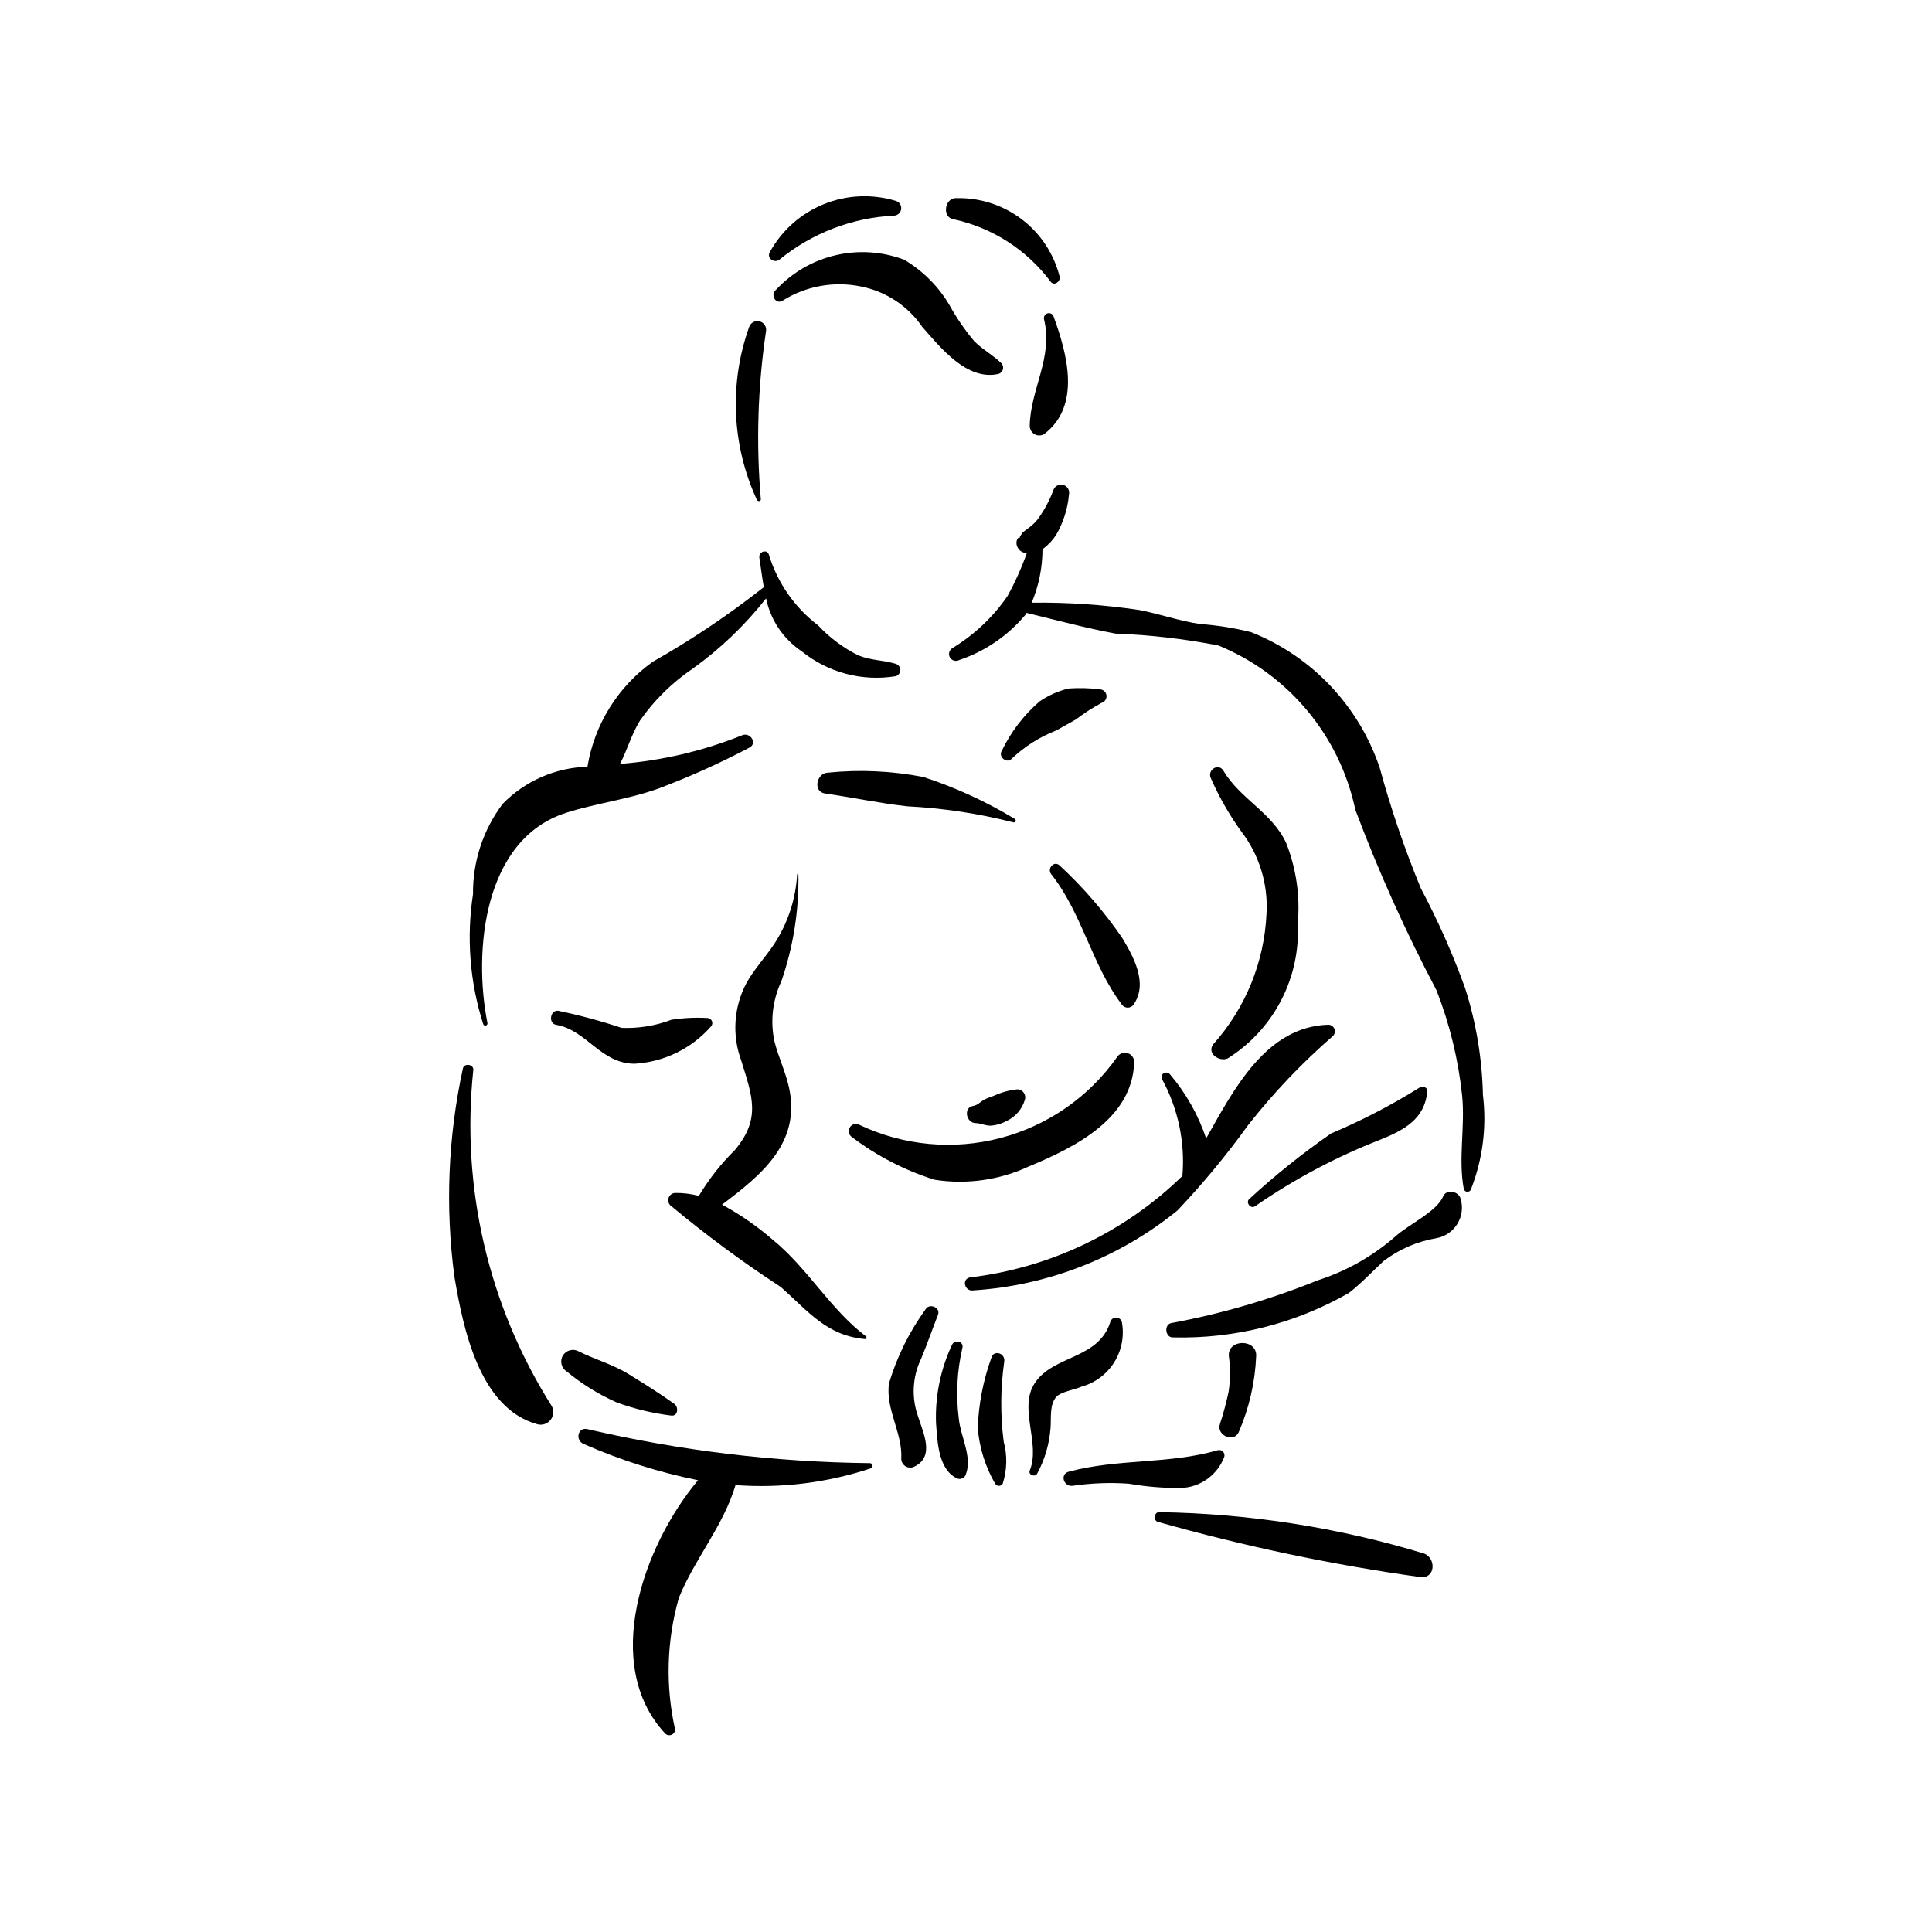 <?xml version="1.0" encoding="UTF-8"?>
<!-- Uploaded to: ICON Repo, www.iconrepo.com, Generator: ICON Repo Mixer Tools -->
<svg fill="#000000" width="800px" height="800px" version="1.1" viewBox="144 144 512 512" xmlns="http://www.w3.org/2000/svg">
 <g>
  <path d="m381.43 197.25c-6.269-1.91-13.008-1.613-19.082 0.844-6.078 2.457-11.129 6.922-14.309 12.652-1.02 1.684 1.219 3.172 2.598 2.004h-0.004c8.594-6.996 19.199-11.062 30.27-11.602 0.973-0.031 1.781-0.762 1.914-1.727 0.129-0.965-0.457-1.883-1.387-2.172z"/>
  <path d="m381.38 319.92c-3.305-1.008-6.648-0.895-9.891-2.227-4.004-1.988-7.613-4.684-10.664-7.953-6.191-4.703-10.75-11.23-13.035-18.66-0.43-1.688-2.797-0.938-2.551 0.707 0.426 2.82 0.754 5.41 1.176 7.82-9.297 7.324-19.133 13.934-29.43 19.773-9.238 6.598-15.465 16.605-17.301 27.809-8.492 0.238-16.562 3.773-22.488 9.863-5.176 6.879-7.934 15.277-7.84 23.883-1.773 11.543-0.852 23.34 2.703 34.461 0.094 0.297 0.402 0.465 0.699 0.383 0.301-0.078 0.484-0.383 0.414-0.684-3.742-18.859-1.164-48.73 20.938-55.723 8.031-2.543 16.406-3.531 24.402-6.406h-0.004c8.242-3.106 16.281-6.719 24.07-10.824 2.231-1.129 0.27-4.211-1.914-3.281v-0.004c-10.34 4.16-21.258 6.719-32.367 7.59 1.941-3.684 3.055-7.859 5.32-11.52 3.801-5.426 8.566-10.105 14.062-13.805 7.285-5.242 13.793-11.488 19.34-18.547 1.172 5.707 4.535 10.727 9.371 13.977 6.996 5.688 16.098 8.109 24.996 6.644 0.719-0.223 1.211-0.887 1.207-1.641 0-0.754-0.492-1.418-1.215-1.637z"/>
  <path d="m373.65 498.27c-9.43-7.031-15.617-18.203-24.844-25.711-4.133-3.582-8.648-6.711-13.457-9.32 10.422-7.875 20.934-16.324 17.758-30.98-0.918-4.246-2.867-8.188-3.898-12.395-1.109-5.336-0.457-10.887 1.859-15.82 3.156-9.121 4.684-18.723 4.512-28.371h-0.328c-0.363 6.574-2.449 12.934-6.047 18.445-2.375 3.606-5.418 6.758-7.477 10.566-3.277 6.281-3.758 13.652-1.316 20.305 2.941 9.496 5.34 15.426-1.668 23.785-3.68 3.629-6.883 7.711-9.535 12.148-2.043-0.535-4.148-0.797-6.258-0.777-0.758 0.023-1.434 0.488-1.723 1.188-0.293 0.703-0.145 1.508 0.379 2.059 9.336 7.797 19.125 15.031 29.312 21.676 7.394 6.539 12.219 12.988 22.562 13.828z"/>
  <path d="m392.58 492.42c0.754-1.938-2.344-3.176-3.324-1.402v0.004c-4.297 5.934-7.562 12.551-9.66 19.57-0.996 6.836 3.656 13.223 3.246 20v0.004c0.016 0.836 0.469 1.605 1.195 2.019 0.727 0.418 1.617 0.422 2.348 0.012 5.418-2.668 2.262-8.926 0.895-13.301-1.773-4.992-1.477-10.488 0.832-15.262 1.594-3.84 2.961-7.766 4.469-11.645z"/>
  <path d="m398.09 519.91c-0.789-6.219-0.473-12.527 0.941-18.633 0.516-1.824-2.137-2.477-2.789-0.77h-0.004c-2.992 6.422-4.426 13.457-4.184 20.535 0.379 4.969 0.543 12.191 5.422 14.676 0.457 0.25 1.004 0.285 1.488 0.086 0.48-0.195 0.852-0.602 1-1.102 1.777-4.539-1.43-10.035-1.875-14.793z"/>
  <path d="m409.99 526.06c-0.91-7.059-0.863-14.207 0.148-21.25 0.324-2.199-2.82-3.219-3.426-0.945-2.156 5.961-3.367 12.223-3.598 18.559 0.422 5.207 1.996 10.254 4.609 14.777 0.207 0.352 0.59 0.566 0.996 0.566 0.41 0 0.789-0.215 1-0.566 1.172-3.609 1.262-7.481 0.27-11.141z"/>
  <path d="m441.29 494.29c-0.207-0.668-0.82-1.121-1.516-1.121-0.695 0-1.312 0.453-1.516 1.121-3.125 10.035-15.094 8.75-20.039 16.254-4.383 6.648 1.613 15.992-1.324 23.152-0.465 1.133 1.391 1.879 1.965 0.828h-0.004c2.008-3.707 3.215-7.789 3.543-11.992 0.238-2.578-0.371-6.305 1.594-8.406 1.211-1.301 4.871-1.859 6.66-2.656v-0.004c3.606-1.004 6.699-3.328 8.672-6.512 1.969-3.184 2.672-6.988 1.965-10.664z"/>
  <path d="m496.04 415.56c-16.445 0.484-24.941 16.887-32.402 30.137-2.066-6.188-5.293-11.922-9.508-16.898-0.914-1.27-2.965-0.156-2.141 1.25 4.246 7.824 6.109 16.723 5.359 25.594-15.316 14.918-35.125 24.375-56.359 26.898-2.258 0.527-1.273 3.809 0.945 3.426 19.801-1.27 38.711-8.672 54.109-21.184 6.742-7.113 12.996-14.668 18.727-22.621 6.734-8.574 14.27-16.488 22.504-23.641 0.48-0.5 0.617-1.242 0.348-1.883-0.266-0.641-0.887-1.062-1.582-1.078z"/>
  <path d="m531.07 461.65c-0.496-1.922-3.727-2.664-4.606-0.605-1.758 4.113-9.219 7.457-12.656 10.617h-0.004c-6.019 5.254-13.047 9.223-20.656 11.66-12.48 5.055-25.441 8.836-38.68 11.293-2.133 0.371-1.668 4.031 0.516 3.816 16.277 0.391 32.348-3.684 46.473-11.781 3.348-2.586 6.144-5.633 9.242-8.484 4.094-3.113 8.887-5.184 13.965-6.035 2.309-0.414 4.332-1.797 5.559-3.801 1.223-2 1.531-4.434 0.848-6.68z"/>
  <path d="m520.05 432.31c-7.434 4.629-15.219 8.664-23.289 12.066-7.613 5.281-14.852 11.082-21.672 17.355-1.082 0.883 0.352 2.762 1.504 1.945v0.004c10.309-7.152 21.426-13.066 33.117-17.621 6.316-2.539 11.898-5.473 12.527-12.844 0.098-1.203-1.426-1.562-2.188-0.906z"/>
  <path d="m536.99 434.18c-0.207-9.59-1.789-19.102-4.691-28.238-3.277-9.094-7.199-17.938-11.738-26.473-4.309-10.406-7.949-21.078-10.906-31.945-5.512-16.43-17.98-29.602-34.086-35.996-4.422-1.102-8.93-1.82-13.477-2.152-5.508-0.805-10.641-2.641-16.055-3.703-9.477-1.418-19.047-2.074-28.625-1.957 1.879-4.488 2.852-9.305 2.859-14.172l0.047-0.027c1.41-1.023 2.617-2.301 3.566-3.762 1.902-3.273 3.062-6.922 3.402-10.691 0.262-1.125-0.414-2.254-1.523-2.559-1.113-0.309-2.269 0.316-2.621 1.418-1.051 2.84-2.508 5.516-4.332 7.934-0.746 0.863-1.598 1.629-2.535 2.273l-1.277 0.984-0.676 1.051c-0.133 0.488-0.199 0.523-0.195 0.102-1.715 1.375-0.262 4.285 1.754 4.231h0.262-0.004c-1.402 3.953-3.121 7.785-5.137 11.461-3.856 5.594-8.855 10.309-14.66 13.832-0.824 0.527-1.086 1.609-0.594 2.449 0.492 0.844 1.566 1.148 2.426 0.691 6.863-2.309 12.949-6.473 17.59-12.031l0.27-0.48c7.848 1.895 15.664 4.019 23.59 5.488h0.004c9.168 0.34 18.301 1.398 27.305 3.164 18.543 7.625 32.113 23.926 36.25 43.543 6.152 16.379 13.336 32.352 21.504 47.824 3.477 8.906 5.754 18.234 6.773 27.738 0.879 8.27-1.07 16.906 0.465 24.953v0.004c0.117 0.375 0.441 0.645 0.832 0.695 0.391 0.051 0.773-0.129 0.984-0.461 3.18-7.988 4.297-16.652 3.25-25.188z"/>
  <path d="m484.85 367.4c-3.801-8.145-12.223-11.688-16.609-19.121-1.293-2.191-4.387-0.273-3.356 1.961h0.004c2.144 4.883 4.793 9.531 7.894 13.871 4.898 6.281 7.336 14.133 6.852 22.082-0.59 12.781-5.562 24.969-14.078 34.512-1.879 2.473 1.613 4.762 3.789 3.789 5.992-3.762 10.871-9.051 14.137-15.328 3.266-6.277 4.801-13.312 4.441-20.379 0.652-7.269-0.402-14.594-3.074-21.387z"/>
  <path d="m440.03 424.14c-7.438 10.562-18.371 18.156-30.867 21.438-12.496 3.285-25.746 2.047-37.418-3.488-0.902-0.492-2.031-0.176-2.551 0.711-0.52 0.887-0.238 2.023 0.629 2.57 6.586 4.988 13.984 8.805 21.867 11.277 8.527 1.328 17.254 0.082 25.07-3.574 12.223-5.074 27.457-12.695 27.809-27.703-0.031-1.082-0.766-2.016-1.812-2.301-1.043-0.281-2.152 0.152-2.727 1.07z"/>
  <path d="m441.41 392.58c-4.781-6.977-10.324-13.398-16.523-19.145-1.469-1.535-3.535 0.695-2.277 2.277 8.188 10.336 10.77 24.094 18.641 34.43 0.344 0.555 0.949 0.891 1.605 0.891 0.652 0 1.258-0.336 1.605-0.891 3.797-5.547-0.004-12.508-3.051-17.562z"/>
  <path d="m290.2 516.6c-16.746-26.492-24.066-57.859-20.773-89.027 0.191-1.559-2.5-1.934-2.762-0.375-3.941 18.121-4.695 36.789-2.238 55.164 2.305 13.559 6.551 34.871 22.039 39.094v0.004c1.289 0.324 2.648-0.152 3.461-1.207 0.809-1.055 0.918-2.488 0.273-3.652z"/>
  <path d="m374.55 531.75c-25.191-0.27-50.277-3.289-74.812-9-2.59-0.707-3.406 2.934-1.074 3.906h-0.004c9.734 4.289 19.902 7.516 30.328 9.617-14.617 17.465-25.664 48.949-8.684 67.148v0.004c0.445 0.422 1.094 0.543 1.66 0.309 0.562-0.234 0.938-0.781 0.949-1.391-2.598-11.547-2.25-23.562 1.004-34.945 4.223-10.379 11.781-18.984 15.004-29.836v0.004c12.117 0.895 24.289-0.613 35.82-4.434 0.332-0.102 0.539-0.43 0.492-0.773-0.051-0.344-0.34-0.602-0.684-0.609z"/>
  <path d="m466.73 528.32c-12.984 3.762-26.41 2.18-39.473 5.684-2.484 0.668-1.367 4.082 1.031 3.746v-0.004c4.906-0.711 9.875-0.898 14.82-0.555 4.586 0.801 9.234 1.184 13.891 1.141 5.141-0.195 9.66-3.465 11.457-8.285 0.129-0.484-0.012-1.004-0.367-1.359-0.355-0.355-0.875-0.496-1.359-0.367z"/>
  <path d="m469.66 503.41c0.438 3.156 0.41 6.359-0.086 9.508-0.617 2.891-1.387 5.746-2.305 8.555-0.891 2.894 3.652 4.938 4.984 2.102 2.777-6.379 4.352-13.215 4.644-20.164 0.281-4.688-7.637-4.633-7.238 0z"/>
  <path d="m331.47 413.78c-3.18-0.176-6.367-0.023-9.512 0.461-4.223 1.605-8.723 2.336-13.234 2.152-5.519-1.836-11.141-3.352-16.836-4.535-2.117-0.176-2.621 3.371-0.504 3.727 8.078 1.379 11.754 10.25 20.738 10.312v0.004c7.809-0.441 15.113-3.996 20.285-9.863 0.363-0.383 0.469-0.945 0.266-1.434-0.203-0.488-0.676-0.812-1.203-0.824z"/>
  <path d="m322.72 516.06c-3.879-2.793-8.039-5.371-12.105-7.883-4.25-2.625-8.883-3.856-13.285-6.059-1.473-0.812-3.328-0.305-4.176 1.148-0.852 1.453-0.387 3.316 1.043 4.203 4.019 3.328 8.48 6.086 13.254 8.199 4.664 1.699 9.508 2.863 14.434 3.473 1.809 0.211 2-2.242 0.836-3.082z"/>
  <path d="m412.94 361.03c-7.621-4.621-15.746-8.348-24.219-11.113-8.344-1.625-16.887-2.019-25.344-1.156-2.996 0.102-4.019 5.051-0.746 5.519 7.273 1.043 14.453 2.582 21.766 3.398h-0.004c9.508 0.48 18.941 1.906 28.164 4.258 0.238 0.059 0.484-0.062 0.578-0.289 0.098-0.227 0.012-0.488-0.195-0.617z"/>
  <path d="m435.46 326.68c-2.731-0.344-5.492-0.418-8.242-0.223-2.781 0.66-5.418 1.832-7.769 3.461-4.18 3.629-7.574 8.074-9.969 13.062-1.02 1.598 1.398 3.531 2.66 2.055 3.406-3.227 7.41-5.762 11.781-7.457l5.168-2.898c2.164-1.648 4.457-3.129 6.852-4.422 0.859-0.258 1.406-1.102 1.285-1.992-0.117-0.891-0.867-1.562-1.766-1.586z"/>
  <path d="m413.6 432.68c-2.098 0.211-4.144 0.77-6.062 1.645-0.867 0.375-1.824 0.625-2.66 1.066-1.027 0.543-1.801 1.516-2.977 1.691-2.652 0.391-1.898 4.488 0.613 4.543 1.309 0.031 2.547 0.672 3.894 0.688h0.004c1.492-0.082 2.949-0.492 4.266-1.207 2.422-1.094 4.234-3.203 4.957-5.762 0.164-0.633 0.027-1.309-0.371-1.828-0.395-0.52-1.012-0.828-1.664-0.836z"/>
  <path d="m409.36 240.26c-2.227-2.199-4.973-3.606-7.18-5.844-2.465-2.938-4.641-6.102-6.5-9.453-2.93-5.019-7.094-9.203-12.102-12.152-5.797-2.176-12.105-2.586-18.137-1.176-6.027 1.41-11.5 4.578-15.73 9.102-1.684 1.277-0.188 4.117 1.715 2.922 6.191-3.879 13.645-5.215 20.801-3.723 6.57 1.305 12.371 5.129 16.152 10.66 4.93 5.598 11.875 14.371 20.234 12.496 0.574-0.172 1.016-0.629 1.168-1.207s-0.008-1.191-0.422-1.625z"/>
  <path d="m342.52 230.68c-5.324 14.934-4.59 31.359 2.051 45.758 0.203 0.504 1.125 0.516 1.055-0.141-1.273-14.801-0.816-29.695 1.355-44.387 0.27-1.207-0.457-2.41-1.645-2.738-1.191-0.328-2.43 0.336-2.816 1.508z"/>
  <path d="m423.24 227.96c-0.195-0.703-0.922-1.117-1.625-0.922-0.707 0.195-1.117 0.922-0.926 1.629 2.449 10.102-3.637 18.488-3.805 28.223 0.012 0.898 0.496 1.727 1.273 2.172 0.781 0.449 1.738 0.449 2.519 0.004 9.902-7.477 6.152-21.262 2.562-31.105z"/>
  <path d="m521.46 555.72c-22.758-6.914-46.371-10.613-70.156-10.984-1.473-0.156-1.812 2.316-0.352 2.598 22.859 6.465 46.133 11.355 69.66 14.637 3.863 0.199 3.93-5.008 0.848-6.25z"/>
  <path d="m424.82 217.33c-1.52-6.055-5.051-11.414-10.02-15.199-4.965-3.781-11.07-5.766-17.312-5.621-3.156-0.184-3.961 5.113-0.758 5.602 10.301 2.242 19.441 8.133 25.738 16.586 0.957 1.176 2.613-0.125 2.352-1.367z"/>
 </g>
</svg>